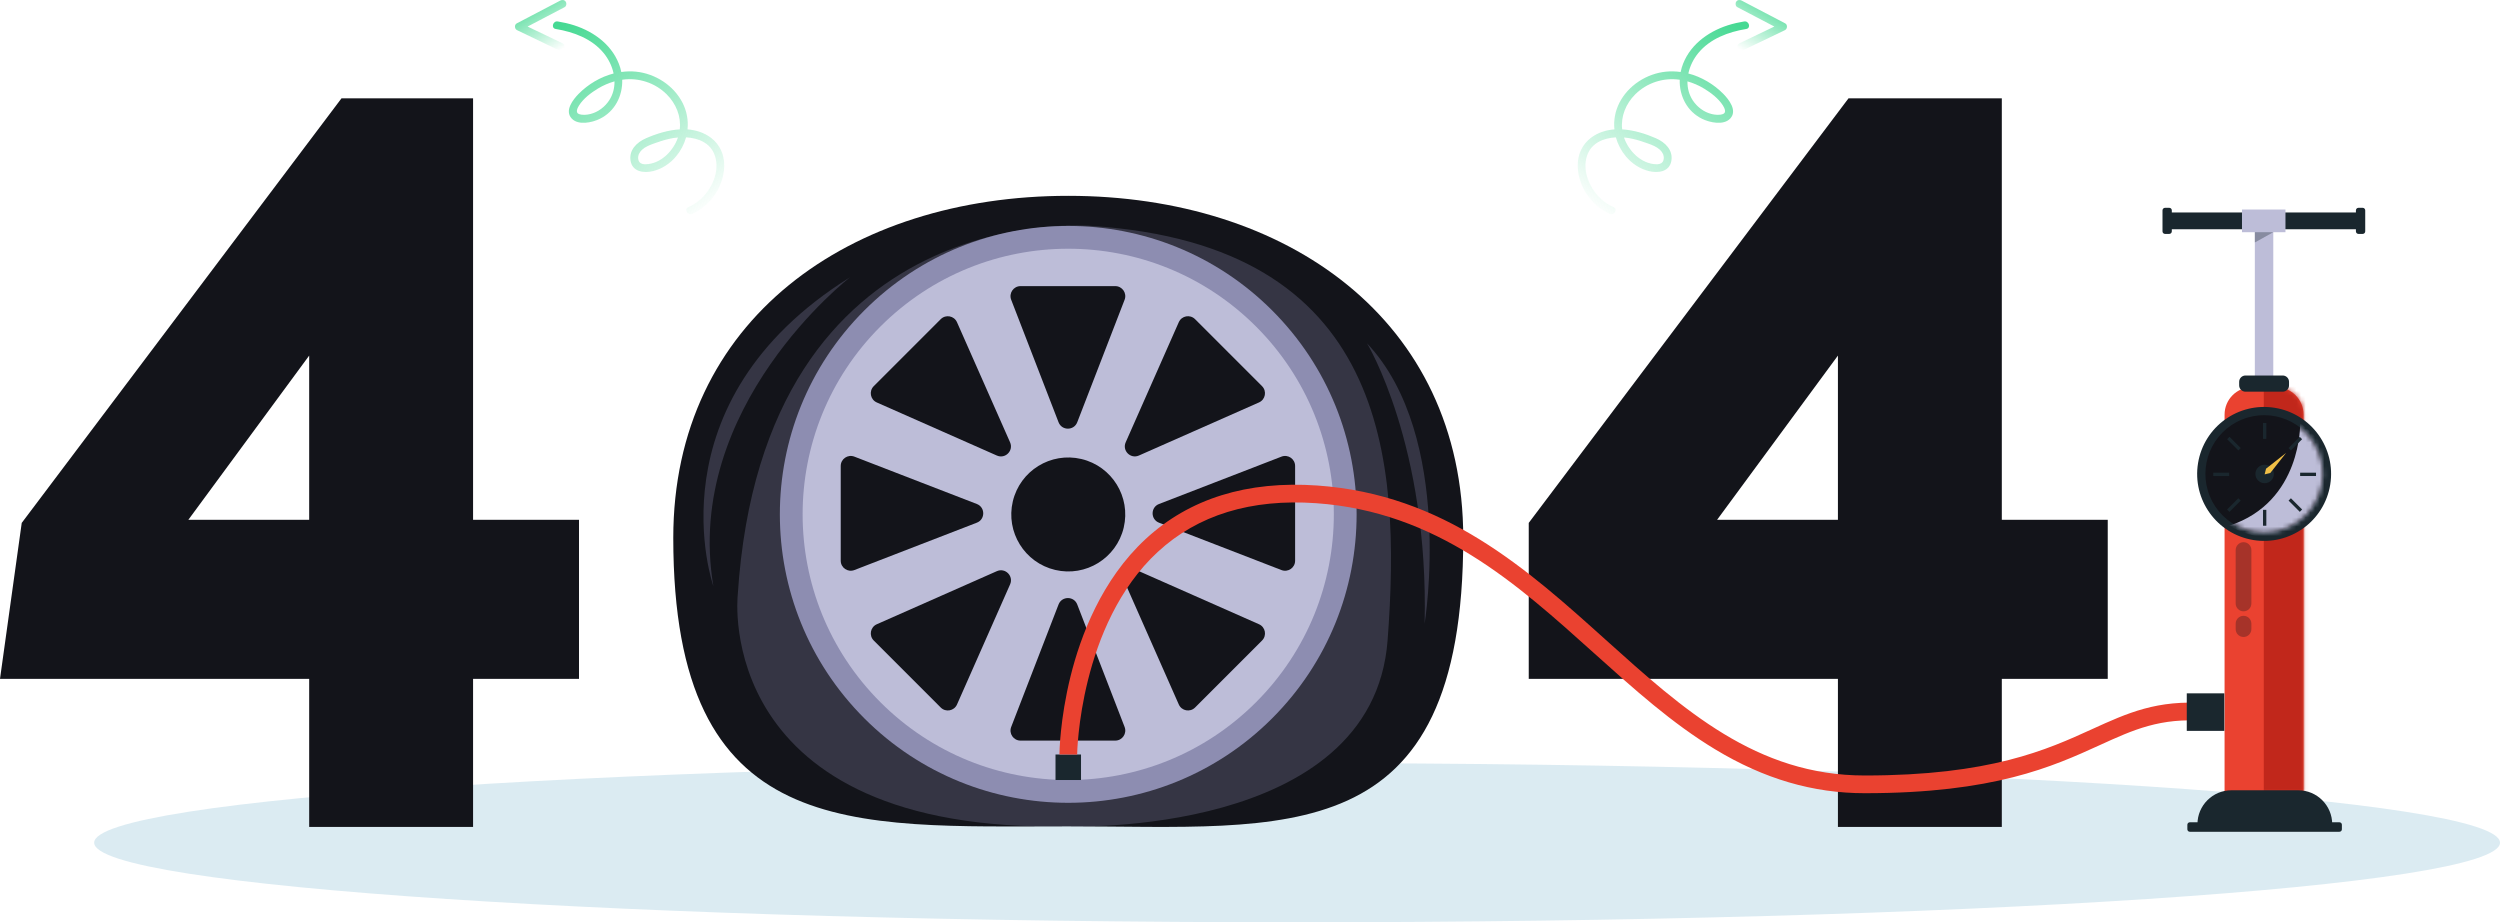 <svg width="534" height="197" viewBox="0 0 534 197" fill="none" xmlns="http://www.w3.org/2000/svg">
<path d="M277.057 197C418.963 197 534 189.389 534 180C534 170.611 418.963 163 277.057 163C135.151 163 20.113 170.611 20.113 180C20.113 189.389 135.151 197 277.057 197Z" fill="#DBEBF2"/>
<path d="M312.55 114.899C312.55 182.298 274.776 176.509 228.181 176.509C181.587 176.509 143.812 179.861 143.812 114.899C143.812 68.293 181.587 41.83 228.181 41.83C274.776 41.83 312.55 68.293 312.55 114.899Z" fill="#13141A"/>
<path opacity="0.28" d="M233.21 48.26C233.21 48.26 163.018 41.83 157.572 127.205C157.572 127.205 152.083 178.066 228.182 176.509C228.182 176.509 293.199 178.997 296.388 136.784C299.341 97.693 296.13 52.4 233.21 48.26Z" fill="#8D8DB1"/>
<path d="M271.732 153.435C295.788 129.375 295.788 90.366 271.732 66.306C247.677 42.246 208.675 42.246 184.619 66.306C160.563 90.366 160.563 129.375 184.619 153.435C208.675 177.495 247.677 177.495 271.732 153.435Z" fill="#8D8DB1"/>
<path d="M268.289 149.994C290.445 127.835 290.445 91.907 268.289 69.748C246.134 47.589 210.213 47.589 188.057 69.748C165.902 91.907 165.902 127.835 188.057 149.994C210.213 172.154 246.134 172.154 268.289 149.994Z" fill="#BDBDD8"/>
<path d="M228.103 61.115H238.219C239.722 61.115 240.76 62.627 240.216 64.03L234.722 78.237L230.1 90.192C229.393 92.019 226.81 92.019 226.106 90.192L221.484 78.237L215.99 64.03C215.446 62.627 216.484 61.115 217.987 61.115H228.103Z" fill="#13141A"/>
<path d="M228.103 158.193H217.987C216.484 158.193 215.446 156.681 215.99 155.278L221.484 141.071L226.106 129.116C226.813 127.29 229.396 127.29 230.1 129.116L234.722 141.071L240.216 155.278C240.76 156.681 239.722 158.193 238.219 158.193H228.103Z" fill="#13141A"/>
<path d="M262.418 75.329L269.572 82.485C270.635 83.548 270.302 85.349 268.925 85.958L254.994 92.118L243.271 97.301C241.482 98.092 239.656 96.266 240.447 94.477L245.63 82.751L251.789 68.819C252.397 67.442 254.198 67.108 255.261 68.171L262.418 75.329Z" fill="#13141A"/>
<path d="M193.786 143.971L186.632 136.816C185.569 135.752 185.902 133.952 187.279 133.343L201.21 127.183L212.933 121.999C214.722 121.208 216.548 123.034 215.757 124.824L210.574 136.549L204.415 150.482C203.807 151.859 202.006 152.193 200.943 151.13L193.786 143.971Z" fill="#13141A"/>
<path d="M276.636 109.651V119.769C276.636 121.273 275.125 122.31 273.723 121.766L259.518 116.271L247.565 111.649C245.739 110.942 245.739 108.358 247.565 107.654L259.518 103.031L273.723 97.536C275.125 96.992 276.636 98.03 276.636 99.534V109.651Z" fill="#13141A"/>
<path d="M179.578 109.651V99.534C179.578 98.03 181.09 96.992 182.492 97.536L196.697 103.031L208.65 107.651C210.476 108.358 210.476 110.942 208.65 111.646L196.697 116.268L182.492 121.764C181.09 122.308 179.578 121.27 179.578 119.766V109.651Z" fill="#13141A"/>
<path d="M262.419 143.972L255.265 151.128C254.202 152.191 252.401 151.857 251.793 150.48L245.634 136.547L240.451 124.822C239.66 123.032 241.486 121.206 243.275 121.997L254.998 127.181L268.928 133.341C270.306 133.95 270.639 135.75 269.576 136.814L262.419 143.972Z" fill="#13141A"/>
<path d="M193.785 75.33L200.939 68.175C202.002 67.112 203.803 67.445 204.411 68.823L210.57 82.755L215.753 94.481C216.544 96.27 214.718 98.096 212.929 97.305L201.206 92.121L187.276 85.962C185.899 85.353 185.565 83.552 186.628 82.489L193.785 75.33Z" fill="#13141A"/>
<path d="M240.028 112.687C241.573 106.144 237.522 99.587 230.98 98.042C224.438 96.498 217.882 100.55 216.337 107.093C214.792 113.636 218.843 120.193 225.385 121.737C231.927 123.282 238.483 119.23 240.028 112.687Z" fill="#13141A"/>
<path d="M228.173 114.903C230.95 114.903 233.202 112.651 233.202 109.873C233.202 107.096 230.95 104.844 228.173 104.844C225.396 104.844 223.145 107.096 223.145 109.873C223.145 112.651 225.396 114.903 228.173 114.903Z" fill="#13141A"/>
<path opacity="0.28" d="M181.577 59.216C181.577 59.216 145.9 86.832 152.376 125.191C152.376 125.191 138.558 86.074 181.577 59.216Z" fill="#8D8DB1"/>
<path opacity="0.28" d="M292 73.34C292 73.34 305.226 95.157 304.298 133.222C304.298 133.219 310.796 93.301 292 73.34Z" fill="#8D8DB1"/>
<path d="M392.58 145.003H326.539V111.693L394.844 21H427.587V111.025H450.214V145.006H427.587V176.635H392.58V145.003ZM392.58 75.954L366.773 111.025H392.58V75.954Z" fill="#13141A"/>
<path d="M66.041 145.003H0L4.642 111.693L72.946 21H101.048V111.025H123.675V145.006H101.048V176.635H66.041V145.003ZM66.041 75.954L40.234 111.025H66.041V75.954Z" fill="#13141A"/>
<path d="M485.574 48.968H481.633V88.41H485.574V48.968Z" fill="#BDBDD8"/>
<path d="M504.214 45.384H462.418V48.969H504.214V45.384Z" fill="#1A272E"/>
<path d="M463.358 49.964H462.452C462.152 49.964 461.91 49.72 461.91 49.423V44.929C461.91 44.629 462.154 44.388 462.452 44.388H463.358C463.658 44.388 463.899 44.632 463.899 44.929V49.423C463.899 49.723 463.658 49.964 463.358 49.964Z" fill="#1A272E"/>
<path d="M504.67 49.964H503.764C503.464 49.964 503.223 49.72 503.223 49.423V44.929C503.223 44.629 503.467 44.388 503.764 44.388H504.67C504.971 44.388 505.212 44.632 505.212 44.929V49.423C505.212 49.723 504.971 49.964 504.67 49.964Z" fill="#1A272E"/>
<path d="M488.176 44.756H478.887V49.6H488.176V44.756Z" fill="#BDBDD8"/>
<path opacity="0.33" d="M481.633 49.6H485.574L481.633 51.793V49.6Z" fill="#1A272E"/>
<path d="M492.043 169.172H475.168V88.561C475.168 85.324 477.79 82.701 481.027 82.701H486.184C489.421 82.701 492.043 85.324 492.043 88.561V169.172V169.172Z" fill="#EA4230"/>
<mask id="mask0_1655_230" style="mask-type:luminance" maskUnits="userSpaceOnUse" x="475" y="82" width="18" height="88">
<path d="M492.055 169.173H475.18V88.562C475.18 85.325 477.802 82.702 481.039 82.702H486.196C489.433 82.702 492.055 85.325 492.055 88.562V169.173V169.173Z" fill="white"/>
</mask>
<g mask="url(#mask0_1655_230)">
<path d="M495.154 80.205H483.543V172.429H495.154V80.205Z" fill="#C1271B"/>
</g>
<path d="M498.161 176.056H469.375C469.375 172.05 472.623 168.802 476.628 168.802H490.906C494.913 168.802 498.161 172.05 498.161 176.056Z" fill="#1A272E"/>
<path d="M499.701 177.666H467.746C467.455 177.666 467.219 177.43 467.219 177.138V176.165C467.219 175.873 467.455 175.638 467.746 175.638H499.701C499.993 175.638 500.228 175.873 500.228 176.165V177.138C500.228 177.43 499.993 177.666 499.701 177.666Z" fill="#1A272E"/>
<path d="M487.585 83.666H479.637C478.891 83.666 478.285 83.06 478.285 82.314V81.559C478.285 80.813 478.891 80.207 479.637 80.207H487.585C488.331 80.207 488.937 80.813 488.937 81.559V82.314C488.937 83.06 488.331 83.666 487.585 83.666Z" fill="#1A272E"/>
<path opacity="0.32" d="M479.217 130.579C478.291 130.579 477.539 129.827 477.539 128.902V117.491C477.539 116.565 478.291 115.813 479.217 115.813C480.142 115.813 480.894 116.565 480.894 117.491V128.902C480.897 129.827 480.145 130.579 479.217 130.579Z" fill="#13141A"/>
<path opacity="0.32" d="M479.217 136.06C478.291 136.06 477.539 135.308 477.539 134.382V133.215C477.539 132.29 478.291 131.538 479.217 131.538C480.142 131.538 480.894 132.29 480.894 133.215V134.382C480.897 135.308 480.145 136.06 479.217 136.06Z" fill="#13141A"/>
<path d="M497.736 103.523C499.001 95.724 493.706 88.376 485.909 87.11C478.111 85.844 470.764 91.14 469.499 98.939C468.233 106.738 473.528 114.087 481.326 115.352C489.123 116.618 496.47 111.322 497.736 103.523Z" fill="#1A272E"/>
<path d="M488.418 112.818C494.817 110.167 497.856 102.828 495.205 96.428C492.555 90.027 485.218 86.987 478.818 89.639C472.419 92.29 469.38 99.628 472.03 106.029C474.681 112.43 482.018 115.469 488.418 112.818Z" fill="#13141A"/>
<mask id="mask1_1655_230" style="mask-type:luminance" maskUnits="userSpaceOnUse" x="471" y="88" width="26" height="26">
<path d="M488.422 112.818C494.821 110.167 497.86 102.828 495.209 96.428C492.558 90.027 485.222 86.987 478.822 89.639C472.422 92.29 469.384 99.628 472.034 106.029C474.685 112.43 482.022 115.469 488.422 112.818Z" fill="white"/>
</mask>
<g mask="url(#mask1_1655_230)">
<path d="M491.314 90.346C491.314 90.346 491.774 107.221 476.153 112.295C476.153 112.295 487.36 119.485 496.152 109.849C504.947 100.214 491.314 90.346 491.314 90.346Z" fill="#BDBDD8"/>
</g>
<path d="M483.729 103.211C484.82 103.211 485.704 102.327 485.704 101.236C485.704 100.146 484.82 99.262 483.729 99.262C482.638 99.262 481.754 100.146 481.754 101.236C481.754 102.327 482.638 103.211 483.729 103.211Z" fill="#1A272E"/>
<path d="M484.089 90.347H483.379V93.741H484.089V90.347Z" fill="#1A272E"/>
<path d="M484.089 108.902H483.379V112.296H484.089V108.902Z" fill="#1A272E"/>
<path d="M494.703 101.676V100.966H491.309V101.676H494.703Z" fill="#1A272E"/>
<path d="M476.149 101.677V100.968H472.754V101.677H476.149Z" fill="#1A272E"/>
<path d="M491.732 93.811L491.231 93.309L488.831 95.709L489.333 96.211L491.732 93.811Z" fill="#1A272E"/>
<path d="M478.611 106.932L478.11 106.43L475.71 108.83L476.212 109.332L478.611 106.932Z" fill="#1A272E"/>
<path d="M491.237 109.33L491.739 108.828L489.339 106.428L488.837 106.93L491.237 109.33Z" fill="#1A272E"/>
<path d="M478.12 96.21L478.621 95.708L476.222 93.308L475.72 93.81L478.12 96.21Z" fill="#1A272E"/>
<path d="M488.307 96.743L484.027 100.109L483.727 101.324L484.941 101.024L488.307 96.743Z" fill="#F1BF46"/>
<path d="M230.906 161.162H225.457V166.612H230.906V161.162Z" fill="#1A272E"/>
<path d="M398.298 169.429C387.237 169.429 376.787 166.363 366.354 160.057C357.125 154.481 349.05 147.216 340.499 139.524C323.986 124.669 306.912 109.308 281.161 107.485C267.239 106.497 255.85 109.995 247.307 117.883C230.528 133.373 230.079 160.904 230.076 161.179L226.293 161.145C226.296 160.845 226.38 153.718 228.665 144.475C230.788 135.892 235.295 123.83 244.727 115.117C254.069 106.483 266.417 102.646 281.433 103.709C308.48 105.625 326.047 121.429 343.035 136.711C359.576 151.591 375.197 165.645 398.304 165.645C425.157 165.645 437.222 160.147 446.915 155.726C454.361 152.332 460.792 149.401 471.255 150.22L470.961 153.993C461.467 153.249 455.741 155.861 448.485 159.171C438.451 163.74 425.973 169.429 398.298 169.429Z" fill="#EA4230"/>
<path d="M475.112 148.097H467.094V156.116H475.112V148.097Z" fill="#1A272E"/>
<path d="M118.698 6.19C122.526 6.814 126.442 8.27 128.964 11.359C129.978 12.602 130.727 14.115 131.065 15.696C128.262 16.424 125.656 17.974 123.633 20.012C122.411 21.245 120.529 23.632 122.115 25.317C123.545 26.835 126.457 26.185 128.085 25.4C131.351 23.824 133.015 20.46 132.906 17.033C136.379 16.528 139.91 17.672 142.407 20.153C144.419 22.155 145.516 24.87 145.199 27.631C142.713 27.787 140.191 28.562 137.929 29.56C136 30.408 134.315 32.067 134.689 34.339C135.084 36.731 137.555 37.028 139.531 36.539C141.429 36.071 143.145 34.917 144.393 33.424C145.395 32.234 146.128 30.842 146.541 29.342C149.167 29.482 151.736 30.512 152.672 33.175C153.889 36.638 151.965 40.663 149.281 42.873C148.6 43.435 147.836 43.882 147.035 44.246C146.057 44.693 146.905 46.139 147.882 45.692C151.824 43.892 154.653 39.763 154.695 35.4C154.721 33.039 153.764 30.876 151.876 29.441C150.431 28.338 148.657 27.771 146.858 27.636C147.05 25.738 146.718 23.788 145.807 21.989C143.915 18.25 139.978 15.722 135.844 15.306C134.793 15.202 133.743 15.233 132.708 15.379C132.646 15.062 132.568 14.745 132.474 14.433C131.054 9.836 127.055 6.825 122.619 5.4C121.486 5.036 120.321 4.776 119.146 4.583C118.09 4.401 117.638 6.019 118.698 6.19ZM137.929 35.088C137.107 35.114 136.421 34.823 136.322 33.939C136.234 33.185 136.587 32.509 137.123 32.004C137.809 31.36 138.73 31.001 139.598 30.683C140.67 30.294 141.762 29.935 142.875 29.675C143.483 29.529 144.138 29.425 144.814 29.368C143.816 32.27 141.143 34.989 137.929 35.088ZM130.118 21.443C129.203 22.831 127.778 23.923 126.161 24.339C125.391 24.537 124.445 24.636 123.68 24.365C122.843 24.064 123.347 23.06 123.68 22.529C124.616 21.042 126.239 19.81 127.721 18.915C128.825 18.247 130.015 17.731 131.257 17.381C131.278 18.796 130.935 20.195 130.118 21.443Z" fill="url(#paint0_linear_1655_230)"/>
<path d="M110.436 6.439C113.405 7.864 116.375 9.289 119.349 10.719C120.322 11.187 121.112 9.705 120.14 9.242L112.698 5.67L120.592 1.536C120.993 1.328 121.076 0.735 120.847 0.376C120.587 -0.035 120.093 -0.092 119.687 0.121C116.583 1.744 113.483 3.371 110.379 4.994C109.828 5.285 109.9 6.185 110.436 6.439Z" fill="url(#paint1_linear_1655_230)"/>
<path d="M372.997 6.19C369.17 6.814 365.254 8.27 362.732 11.359C361.718 12.602 360.969 14.115 360.631 15.696C363.434 16.424 366.039 17.974 368.062 20.012C369.284 21.245 371.166 23.632 369.58 25.317C368.15 26.835 365.238 26.185 363.61 25.4C360.345 23.824 358.681 20.46 358.79 17.033C355.316 16.528 351.785 17.672 349.289 20.153C347.276 22.155 346.179 24.87 346.496 27.631C348.982 27.787 351.504 28.562 353.766 29.56C355.696 30.408 357.38 32.067 357.006 34.339C356.611 36.731 354.141 37.028 352.165 36.539C350.266 36.071 348.55 34.917 347.302 33.424C346.3 32.234 345.567 30.842 345.155 29.342C342.528 29.482 339.959 30.512 339.023 33.175C337.807 36.638 339.731 40.663 342.414 42.873C343.095 43.435 343.86 43.882 344.661 44.246C345.638 44.693 344.791 46.139 343.813 45.692C339.871 43.892 337.042 39.763 337.001 35.4C336.975 33.039 337.931 30.876 339.819 29.441C341.265 28.338 343.038 27.771 344.837 27.636C344.645 25.738 344.978 23.788 345.888 21.989C347.781 18.25 351.717 15.722 355.852 15.306C356.902 15.202 357.952 15.233 358.987 15.379C359.05 15.062 359.128 14.745 359.221 14.433C360.641 9.836 364.64 6.825 369.076 5.4C370.21 5.036 371.374 4.776 372.55 4.583C373.605 4.401 374.058 6.019 372.997 6.19ZM353.766 35.088C354.588 35.114 355.274 34.823 355.373 33.939C355.462 33.185 355.108 32.509 354.572 32.004C353.886 31.36 352.965 31.001 352.097 30.683C351.026 30.294 349.934 29.935 348.821 29.675C348.212 29.529 347.557 29.425 346.881 29.368C347.88 32.27 350.552 34.989 353.766 35.088ZM361.577 21.443C362.492 22.831 363.917 23.923 365.535 24.339C366.304 24.537 367.251 24.636 368.015 24.365C368.852 24.064 368.348 23.06 368.015 22.529C367.079 21.042 365.457 19.81 363.974 18.915C362.87 18.247 361.681 17.731 360.438 17.381C360.417 18.796 360.761 20.195 361.577 21.443Z" fill="url(#paint2_linear_1655_230)"/>
<path d="M381.259 6.439C378.29 7.864 375.32 9.289 372.346 10.719C371.373 11.187 370.583 9.705 371.555 9.242L378.997 5.67L371.103 1.536C370.703 1.328 370.619 0.735 370.848 0.376C371.108 -0.035 371.602 -0.092 372.008 0.121C375.112 1.744 378.212 3.371 381.316 4.994C381.868 5.285 381.795 6.185 381.259 6.439Z" fill="url(#paint3_linear_1655_230)"/>
<defs>
<linearGradient id="paint0_linear_1655_230" x1="121.612" y1="4.412" x2="150.345" y2="45.769" gradientUnits="userSpaceOnUse">
<stop stop-color="#46D993"/>
<stop offset="1" stop-color="#46D993" stop-opacity="0"/>
</linearGradient>
<linearGradient id="paint1_linear_1655_230" x1="111.053" y1="-0.041" x2="118.193" y2="11.704" gradientUnits="userSpaceOnUse">
<stop stop-color="#46D993"/>
<stop offset="1" stop-color="#46D993" stop-opacity="0"/>
</linearGradient>
<linearGradient id="paint2_linear_1655_230" x1="370.083" y1="4.412" x2="341.35" y2="45.769" gradientUnits="userSpaceOnUse">
<stop stop-color="#46D993"/>
<stop offset="1" stop-color="#46D993" stop-opacity="0"/>
</linearGradient>
<linearGradient id="paint3_linear_1655_230" x1="380.642" y1="-0.041" x2="373.502" y2="11.704" gradientUnits="userSpaceOnUse">
<stop stop-color="#46D993"/>
<stop offset="1" stop-color="#46D993" stop-opacity="0"/>
</linearGradient>
</defs>
</svg>
